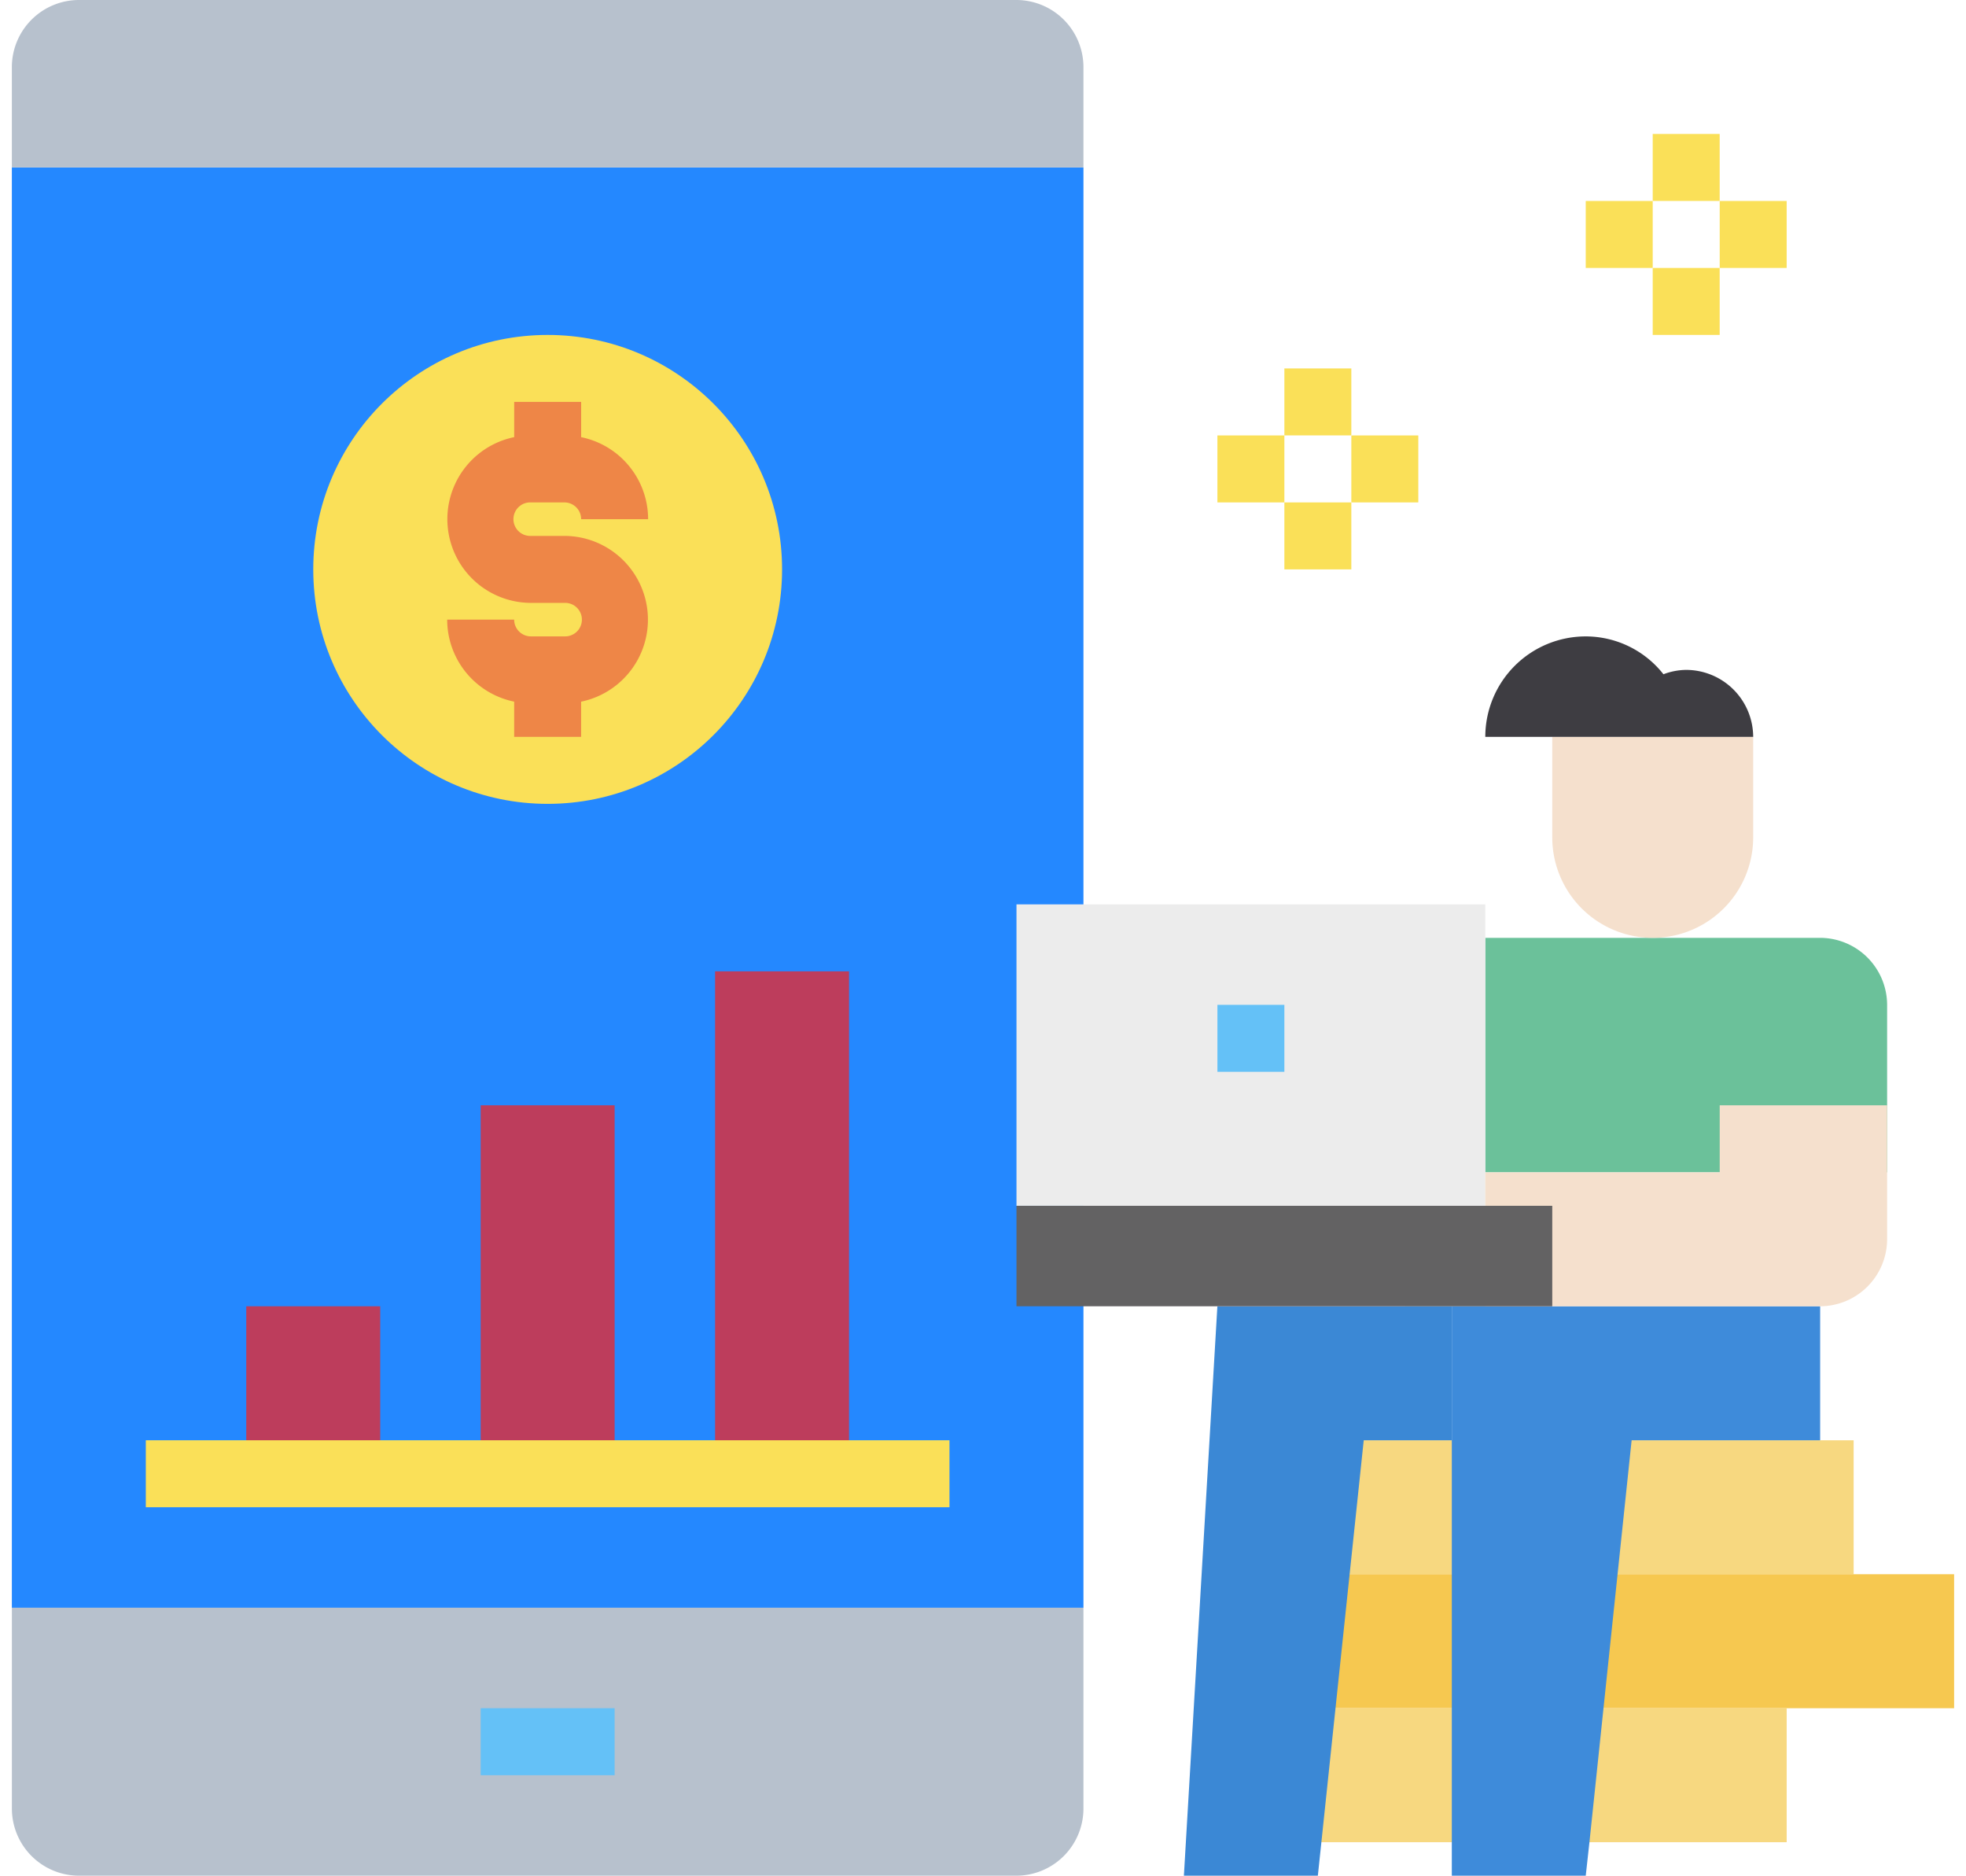 <svg xmlns="http://www.w3.org/2000/svg" xmlns:xlink="http://www.w3.org/1999/xlink" width="65" height="62" viewBox="0 0 65 62">
  <defs>
    <clipPath id="clip-path">
      <rect id="Rectangle_11" data-name="Rectangle 11" width="65" height="62" transform="translate(166 843)" fill="#fff" stroke="#707070" stroke-width="1"/>
    </clipPath>
  </defs>
  <g id="mobile" transform="translate(-166 -843)" clip-path="url(#clip-path)">
    <g id="working" transform="translate(163.071 837.464)">
      <path id="Path_267" data-name="Path 267" d="M46.5,53.143H64.214v4.429H46.5Z" fill="#f7d880"/>
      <path id="Path_268" data-name="Path 268" d="M45.393,57.571H67.536V62H45.393Z" fill="#f6c850"/>
      <path id="Path_269" data-name="Path 269" d="M45.393,62H62v4.429H45.393Z" fill="#f7d880"/>
      <path id="Path_270" data-name="Path 270" d="M3.321,11.071H38.75V58.679H3.321Z" fill="#2488ff"/>
      <path id="Path_271" data-name="Path 271" d="M38.75,58.679v6.643a2.221,2.221,0,0,1-2.214,2.214h-31a2.221,2.221,0,0,1-2.214-2.214V58.679Z" fill="#b7c1cd"/>
      <path id="Path_272" data-name="Path 272" d="M26.571,37.643H31V54.25H26.571Z" fill="#bd3d5c"/>
      <path id="Path_273" data-name="Path 273" d="M11.071,48.714H15.5V54.25H11.071Z" fill="#bd3d5c"/>
      <path id="Path_274" data-name="Path 274" d="M18.821,42.071H23.25V54.25H18.821Z" fill="#bd3d5c"/>
      <path id="Path_275" data-name="Path 275" d="M38.75,7.75v3.321H3.321V7.75A2.221,2.221,0,0,1,5.536,5.536h31A2.221,2.221,0,0,1,38.75,7.75Z" fill="#b7c1cd"/>
      <path id="Path_276" data-name="Path 276" d="M65.321,38.75v5.536H52.036v-7.75H63.107A2.221,2.221,0,0,1,65.321,38.75Z" fill="#6bc19a"/>
      <path id="Path_277" data-name="Path 277" d="M60.893,29.893v3.321a3.321,3.321,0,1,1-6.643,0V29.893Z" fill="#f5e0cd"/>
      <path id="Path_278" data-name="Path 278" d="M60.893,29.893H52.036a3.321,3.321,0,0,1,3.321-3.321,3.271,3.271,0,0,1,2.569,1.251,2.166,2.166,0,0,1,.753-.144,2.221,2.221,0,0,1,2.214,2.214Z" fill="#3e3d42"/>
      <path id="Path_279" data-name="Path 279" d="M63.107,48.714v4.429H56.874L55.479,66.429l-.122,1.107H50.929V48.714Z" fill="#3e8bda"/>
      <path id="Path_280" data-name="Path 280" d="M50.929,48.714v4.429H48.017L46.5,67.536H42.071l1.107-18.821Z" fill="#3b88d5"/>
      <path id="Path_281" data-name="Path 281" d="M36.536,35.429h15.5v9.964h-15.5Z" fill="#ececec"/>
      <circle id="Ellipse_9" data-name="Ellipse 9" cx="7.75" cy="7.75" r="7.75" transform="translate(13.286 16.607)" fill="#fae058"/>
      <path id="Path_282" data-name="Path 282" d="M43.179,38.75h2.214v2.214H43.179Z" fill="#64c1f7"/>
      <path id="Path_283" data-name="Path 283" d="M18.821,62H23.25v2.214H18.821Z" fill="#64c1f7"/>
      <g id="Group_41" data-name="Group 41">
        <path id="Path_284" data-name="Path 284" d="M45.393,17.714h2.214v2.214H45.393Z" fill="#fae058"/>
        <path id="Path_285" data-name="Path 285" d="M45.393,22.143h2.214v2.214H45.393Z" fill="#fae058"/>
        <path id="Path_286" data-name="Path 286" d="M43.179,19.929h2.214v2.214H43.179Z" fill="#fae058"/>
        <path id="Path_287" data-name="Path 287" d="M47.607,19.929h2.214v2.214H47.607Z" fill="#fae058"/>
        <path id="Path_288" data-name="Path 288" d="M57.571,9.964h2.214v2.214H57.571Z" fill="#fae058"/>
        <path id="Path_289" data-name="Path 289" d="M57.571,14.393h2.214v2.214H57.571Z" fill="#fae058"/>
        <path id="Path_290" data-name="Path 290" d="M55.357,12.179h2.214v2.214H55.357Z" fill="#fae058"/>
        <path id="Path_291" data-name="Path 291" d="M59.786,12.179H62v2.214H59.786Z" fill="#fae058"/>
      </g>
      <path id="Path_292" data-name="Path 292" d="M21.589,26.571H20.482a.554.554,0,0,1-.554-.554H17.714a2.768,2.768,0,0,0,2.214,2.711v1.164h2.214V28.729a2.768,2.768,0,0,0-.554-5.479H20.482a.554.554,0,1,1,0-1.107h1.107a.554.554,0,0,1,.554.554h2.214a2.768,2.768,0,0,0-2.214-2.711V18.821H19.929v1.164a2.768,2.768,0,0,0,.554,5.479h1.107a.554.554,0,1,1,0,1.107Z" fill="#ee8647"/>
      <path id="Path_293" data-name="Path 293" d="M7.75,53.143H34.321v2.214H7.75Z" fill="#fae058"/>
      <path id="Path_294" data-name="Path 294" d="M65.321,42.071V46.5a2.221,2.221,0,0,1-2.214,2.214H52.036V44.286h7.75V42.071Z" fill="#f5e0cd"/>
      <path id="Path_295" data-name="Path 295" d="M36.536,45.393H54.25v3.321H36.536Z" fill="#636263"/>
    </g>
  </g>
</svg>

